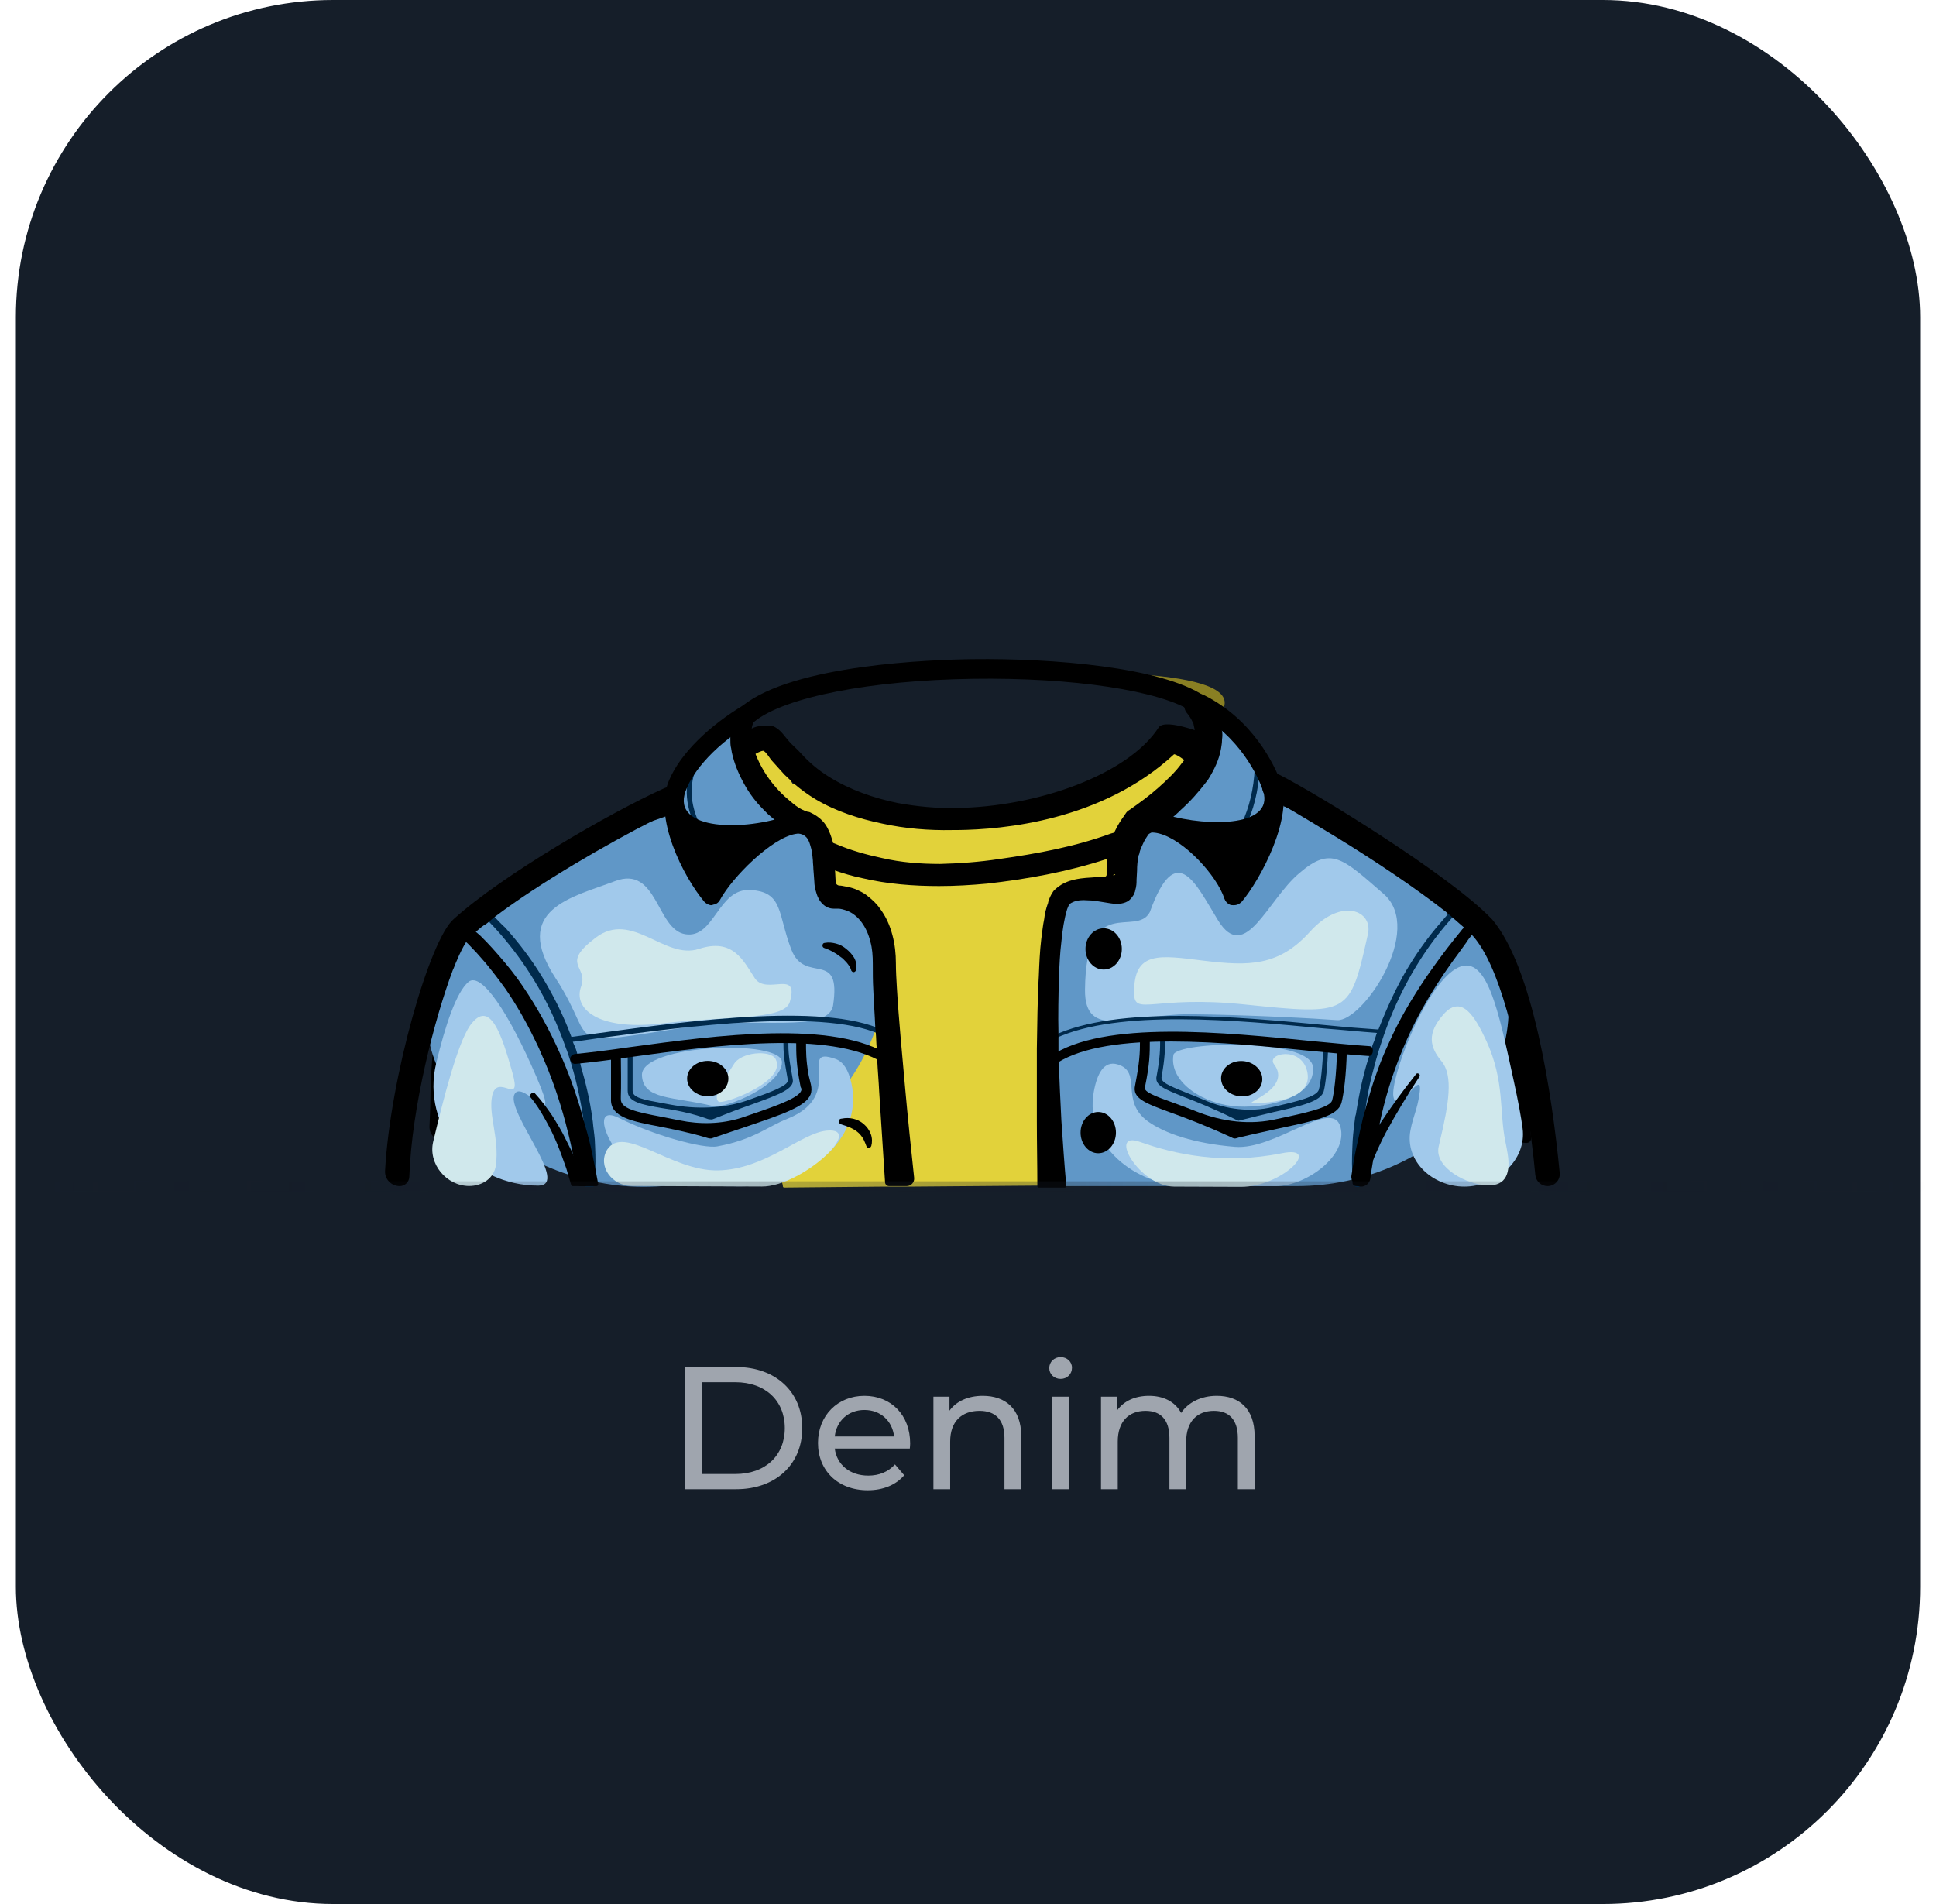 <svg width="122" height="120" viewBox="0 0 122 120" fill="none" xmlns="http://www.w3.org/2000/svg">
<rect x="1" width="120" height="120" rx="20" fill="#151E29"/>
<path d="M51.685 55.123C36.741 44.813 74.102 70.587 72.288 63.213C71.873 61.524 75.606 46.45 76.761 45.15C81.807 39.474 38.939 44.572 56.086 42.533C65.079 41.463 76.723 42.567 76.14 46.124C75.242 51.603 71.807 57.051 58.404 57.082C55.574 57.09 53.38 56.292 51.685 55.123Z" fill="#897F23"/>
<path d="M47.199 45.568C47.013 45.568 46.827 45.475 46.703 45.351C46.487 45.072 46.518 44.701 46.796 44.484C50.016 41.884 58.713 41.575 61.313 41.544C66.328 41.482 73.168 42.039 75.892 43.865C76.171 44.051 76.263 44.453 76.047 44.732C75.861 45.011 75.459 45.103 75.18 44.887C73.168 43.525 67.597 42.689 61.313 42.782C54.875 42.875 49.458 43.927 47.539 45.475C47.477 45.537 47.353 45.568 47.199 45.568Z" fill="black"/>
<path d="M92.422 60.888C91.958 62.373 90.318 64.107 88.461 65.933C87.903 66.49 87.315 67.047 86.727 67.605C86.603 67.697 86.51 67.821 86.387 67.914C86.139 68.131 85.922 68.347 85.706 68.595C85.365 68.904 85.056 69.245 84.746 69.555C84.375 69.957 84.003 70.328 83.694 70.7C82.112 72.525 79.729 74.59 77.315 74.616L67.227 74.724H66.051H65.401L57.632 74.786H57.105H55.774L49.398 74.847C49.364 74.847 49.336 74.786 49.336 74.786C49.336 74.661 49.287 74.538 49.232 74.426C48.812 73.567 47.445 72.577 45.591 71.505C45.343 71.381 45.127 71.226 44.879 71.102C44.229 70.762 43.548 70.39 42.836 70.019C42.527 69.864 42.186 69.678 41.846 69.524C41.319 69.245 40.793 68.997 40.236 68.719C40.181 68.692 40.127 68.664 40.075 68.64C39.958 68.584 39.839 68.529 39.721 68.478C39.628 68.438 39.538 68.392 39.448 68.347C39.341 68.295 39.239 68.236 39.153 68.193C39.109 68.163 39.065 68.141 39.021 68.122C38.925 68.082 38.823 68.042 38.731 67.993C38.602 67.927 38.467 67.883 38.337 67.82C37.858 67.588 37.382 67.34 36.924 67.11C36.842 67.068 36.756 67.033 36.676 66.986C36.597 66.938 36.511 66.903 36.429 66.862C36.307 66.801 36.185 66.74 36.064 66.679C36.019 66.656 35.975 66.628 35.927 66.612C35.887 66.598 35.853 66.572 35.816 66.552C35.614 66.443 35.389 66.356 35.191 66.243C34.664 65.964 34.138 65.686 33.643 65.407C31.972 64.478 30.61 63.612 29.836 62.838C29.248 62.25 29 61.693 29.186 61.228C29.372 60.764 29.557 60.269 29.774 59.804C29.898 59.495 30.053 59.216 30.207 58.938C30.3 58.752 30.424 58.566 30.517 58.381C30.645 58.125 30.802 57.882 30.971 57.651C30.975 57.647 30.978 57.642 30.981 57.638C31.105 57.483 31.198 57.328 31.322 57.173C31.569 56.864 31.879 56.554 32.157 56.307C33.395 55.192 34.912 54.419 36.429 53.707C36.645 53.614 36.862 53.49 37.079 53.397C37.172 53.366 37.234 53.304 37.327 53.273C38.874 52.531 40.391 51.757 41.907 50.921C42.031 50.859 42.186 50.766 42.31 50.704C42.527 50.581 42.743 50.457 42.96 50.333C42.987 50.319 43.021 50.299 43.056 50.278C43.135 50.231 43.218 50.188 43.3 50.147C43.393 50.085 43.517 50.023 43.61 49.961C43.796 49.869 43.981 49.745 44.167 49.621C44.538 49.404 44.941 49.157 45.219 48.847C45.56 48.445 45.777 47.919 46.117 47.516C46.201 47.405 46.309 47.293 46.42 47.205C46.445 47.185 46.467 47.165 46.493 47.147C46.551 47.106 46.614 47.066 46.673 47.027C46.692 47.014 46.712 47.002 46.736 46.99C46.953 46.897 47.169 46.866 47.386 46.897C47.758 46.928 48.098 47.052 48.408 47.269C48.934 47.64 49.305 48.228 49.615 48.785C49.703 48.961 49.791 49.11 49.879 49.283C49.889 49.302 49.902 49.318 49.913 49.336C49.916 49.342 49.919 49.347 49.922 49.353C49.94 49.388 49.977 49.404 50.017 49.404C50.822 49.311 51.565 49.931 52.277 50.364C53.948 51.385 55.96 51.478 57.91 51.571C60.479 51.664 63.079 51.757 65.586 51.107C68.589 50.302 71.189 48.507 73.882 46.928C74.037 46.835 74.191 46.742 74.377 46.742C74.626 46.742 74.85 46.915 75.027 47.128C75.07 47.179 75.104 47.237 75.151 47.284C75.198 47.331 75.233 47.388 75.272 47.441C75.429 47.657 75.567 47.873 75.728 48.089C75.735 48.099 75.737 48.103 75.741 48.114C75.746 48.133 75.776 48.145 75.787 48.16C75.965 48.431 76.114 48.702 76.234 49.002C76.295 49.185 76.357 49.369 76.388 49.553C76.389 49.557 76.389 49.559 76.389 49.563C76.394 49.627 76.492 49.664 76.547 49.631C76.829 49.459 77.154 49.346 77.503 49.373C78.029 49.404 78.525 49.683 78.958 50.023C79.026 50.069 79.095 50.115 79.163 50.173C79.214 50.215 79.267 50.255 79.314 50.302C79.361 50.349 79.414 50.389 79.467 50.429C79.545 50.488 79.632 50.534 79.701 50.581C80.072 50.859 80.475 51.107 80.877 51.354C81.837 51.911 82.827 52.376 83.879 52.716C84.003 52.747 84.127 52.809 84.282 52.84C84.87 53.026 85.489 53.181 86.077 53.428C86.572 53.614 87.068 53.892 87.47 54.202C87.532 54.264 87.594 54.295 87.656 54.357C88.058 54.728 88.368 55.192 88.77 55.564C89.265 55.997 89.823 56.307 90.349 56.709C90.72 56.988 91.03 57.297 91.308 57.638C91.339 57.669 91.339 57.669 91.37 57.7L91.556 57.916C91.742 58.164 91.927 58.443 92.113 58.721C92.237 58.907 92.33 59.062 92.422 59.247C92.454 59.309 92.484 59.371 92.515 59.464C92.608 59.835 92.608 60.331 92.422 60.888Z" fill="#E2D23A"/>
<path d="M93.413 59.032C93.321 58.846 93.228 58.66 93.135 58.505C93.011 58.289 92.856 58.072 92.701 57.855C92.485 57.546 92.268 57.267 91.99 56.989C88.832 53.367 83.075 51.077 80.816 49.9C80.723 49.839 80.63 49.807 80.537 49.746C80.444 49.684 80.382 49.653 80.32 49.622C80.166 49.529 79.918 49.374 79.67 49.219C79.578 49.157 79.485 49.096 79.361 49.034C79.326 49.016 79.29 48.998 79.255 48.981C79.202 48.954 79.152 48.92 79.103 48.887C79.067 48.863 79.032 48.837 78.995 48.814C78.299 48.387 77.558 47.878 77.287 47.486C77.237 47.41 77.186 47.335 77.119 47.259C77.088 47.224 77.062 47.182 77.032 47.147C76.986 47.092 76.925 47.053 76.882 46.997C76.735 46.81 76.55 46.626 76.389 46.465C76.296 46.372 73.449 45.196 73.016 45.846C71.097 48.817 65.37 50.86 60.263 50.922C59.025 50.953 57.787 50.829 56.58 50.612C55.063 50.303 53.546 49.777 52.215 48.941C51.565 48.538 50.977 48.043 50.451 47.455C50.234 47.208 49.956 46.991 49.739 46.743C49.46 46.434 49.244 46.062 48.872 45.846C48.855 45.837 48.834 45.825 48.813 45.813C48.714 45.759 48.598 45.736 48.485 45.731C48.309 45.722 48.132 45.735 47.956 45.75C47.757 45.766 47.557 45.822 47.387 45.907C47.17 46.031 46.953 46.124 46.737 46.248C46.582 46.341 46.458 46.403 46.303 46.496C46.21 46.557 46.117 46.619 46.025 46.681C45.591 46.991 45.189 47.362 44.879 47.858C44.786 48.043 44.663 48.26 44.508 48.384C44.353 48.508 44.136 48.6 43.951 48.693C43.911 48.713 43.885 48.733 43.855 48.752C43.817 48.776 43.775 48.784 43.741 48.812C43.717 48.832 43.689 48.855 43.662 48.87C43.552 48.93 43.442 49.01 43.332 49.065C43.146 49.157 42.96 49.281 42.806 49.374C42.682 49.436 42.589 49.498 42.465 49.56C42.403 49.591 42.341 49.622 42.248 49.684C42.056 49.812 41.837 49.893 41.635 50.005C41.545 50.055 41.451 50.105 41.351 50.148C40.732 50.489 40.113 50.798 39.494 51.108C36.584 52.593 33.644 54.079 31.353 56.493C30.889 56.989 30.455 57.515 30.084 58.072C29.96 58.227 29.867 58.412 29.744 58.567C29.589 58.815 29.434 59.093 29.279 59.372C29.062 59.774 28.908 60.177 28.722 60.579C28.629 60.765 28.567 60.95 28.474 61.167C28.351 61.508 28.227 61.879 28.134 62.251C27.298 64.696 27.143 67.048 27.113 69.772C27.095 70.183 27.077 70.594 27.065 71.005C27.05 71.503 27.455 71.908 27.954 71.908C28.448 71.908 28.85 71.51 28.86 71.016C28.904 68.844 29.018 66.692 29.372 64.541C29.465 63.953 29.589 63.396 29.744 62.839C29.929 62.096 30.208 61.384 30.517 60.703C30.641 60.393 30.796 60.084 30.951 59.805C31.136 59.496 31.322 59.186 31.508 58.908C31.601 58.784 31.694 58.66 31.786 58.536C32.794 57.193 34.738 57.037 35.92 58.228C36.892 59.207 37.647 60.303 38.379 61.786C38.72 62.467 39.029 63.179 39.215 63.922C39.308 64.263 39.401 64.603 39.494 64.944C39.525 65.036 39.556 65.16 39.587 65.253C39.612 65.356 39.474 65.4 39.427 65.305C39.418 65.288 39.409 65.27 39.401 65.253C39.339 65.16 39.277 65.067 39.215 64.974C39.122 64.851 39.06 64.696 38.967 64.572C38.627 64.046 38.286 63.489 37.853 62.993C37.667 62.777 37.451 62.591 37.234 62.405C37.115 62.316 37.024 62.255 36.907 62.167C36.898 62.161 36.89 62.156 36.88 62.151C36.716 62.07 36.579 62.295 36.684 62.445C36.785 62.59 36.87 62.726 36.925 62.808C37.389 63.52 37.853 64.263 38.194 65.067C38.217 65.115 38.241 65.181 38.265 65.237C38.278 65.268 38.288 65.302 38.303 65.333C38.317 65.36 38.324 65.391 38.336 65.42C38.446 65.67 38.531 65.897 38.616 66.148C38.623 66.17 38.629 66.205 38.642 66.224C38.655 66.244 38.664 66.254 38.672 66.276C38.681 66.302 38.687 66.329 38.694 66.355C38.707 66.406 38.725 66.455 38.743 66.505C38.776 66.594 38.819 66.672 38.844 66.77C38.937 67.048 38.967 67.296 38.937 67.574C38.906 67.698 38.844 67.853 38.72 68.07C38.627 68.225 38.503 68.41 38.379 68.627C38.039 69.184 37.605 69.834 37.203 70.515C37.079 70.763 36.925 71.041 36.832 71.289C36.803 71.346 36.774 71.404 36.745 71.486C36.741 71.499 36.735 71.513 36.729 71.525C36.648 71.696 36.798 71.877 36.987 71.877H37.83C38.218 71.877 38.565 71.64 38.734 71.291C38.865 71.018 39.009 70.741 39.153 70.453C39.246 70.267 39.339 70.082 39.463 69.896C39.556 69.71 39.679 69.525 39.772 69.339C39.834 69.246 39.865 69.153 39.927 69.06C39.989 68.967 40.051 68.844 40.113 68.751C40.608 67.915 40.979 67.327 40.979 67.234C40.948 66.986 40.948 66.739 40.917 66.491C40.886 66.274 40.855 66.089 40.825 65.872C40.763 65.594 40.732 65.315 40.639 65.067C40.608 64.974 40.577 64.851 40.546 64.758C40.298 63.798 39.958 62.839 39.556 61.941C38.967 60.548 38.224 59.217 37.234 58.041C36.383 57.014 35.255 56.182 34.691 55.756C34.65 55.725 34.657 55.662 34.703 55.639C34.724 55.628 34.745 55.618 34.766 55.607C34.777 55.602 34.78 55.587 34.771 55.578C34.764 55.571 34.763 55.56 34.77 55.553C35.599 54.711 39.378 52.837 41.072 51.943C41.32 51.819 41.568 51.696 41.815 51.541C42.185 51.342 42.529 51.168 42.895 50.973C42.959 50.939 43.028 50.911 43.09 50.875C43.187 50.818 43.286 50.767 43.386 50.717C43.43 50.695 43.474 50.672 43.517 50.643C44.106 50.334 44.725 50.024 45.344 49.715C45.442 49.666 45.548 49.686 45.623 49.766C45.805 49.961 45.992 50.27 46.117 50.396C46.644 51.046 47.263 51.696 47.913 52.253C48.212 52.522 48.541 52.763 48.842 53.003C48.862 53.018 48.887 53.026 48.905 53.044C48.92 53.059 48.944 53.064 48.962 53.076C49.233 53.255 49.532 53.435 49.801 53.615C50.203 53.862 50.637 54.079 51.07 54.265C51.225 54.327 51.41 54.419 51.565 54.481C51.875 54.605 52.184 54.729 52.494 54.822C53.113 55.038 53.732 55.224 54.351 55.348C55.93 55.719 57.57 55.843 59.18 55.843C60.201 55.843 61.222 55.781 62.213 55.689C64.689 55.41 67.289 54.946 69.734 54.141C70.168 53.986 70.632 53.831 71.066 53.677C71.313 53.584 71.561 53.491 71.808 53.367C72.118 53.243 72.397 53.12 72.675 52.965C72.892 52.872 73.108 52.748 73.325 52.624C73.697 52.438 74.037 52.253 74.377 52.036C74.47 51.974 74.532 51.943 74.625 51.881C75.058 51.634 75.461 51.355 75.863 51.046C75.959 50.968 76.056 50.889 76.153 50.809C76.859 50.224 77.871 50.026 78.68 50.458C78.773 50.519 78.866 50.55 78.959 50.612C79.144 50.705 79.33 50.798 79.516 50.891C79.918 51.077 80.289 51.293 80.692 51.479C81.93 52.098 83.199 52.655 84.406 53.274C87.15 54.646 86.942 57.92 85.181 60.432C84.957 60.751 84.74 61.078 84.53 61.415C84.097 62.096 83.447 63.365 82.92 64.541C82.889 64.634 82.859 64.696 82.828 64.758C82.704 65.036 82.611 65.315 82.518 65.594C82.459 65.77 82.4 65.947 82.368 66.124C82.365 66.142 82.363 66.161 82.363 66.179C82.363 66.202 82.361 66.224 82.356 66.246C82.234 66.84 82.088 67.863 82.27 68.41C82.332 68.627 82.425 68.813 82.549 69.029C82.611 69.122 82.642 69.215 82.704 69.308C82.828 69.493 82.951 69.679 83.075 69.865C83.121 69.958 83.201 70.029 83.255 70.118C83.307 70.201 83.355 70.29 83.416 70.391C83.478 70.484 83.54 70.577 83.601 70.701C83.735 70.918 83.859 71.134 83.97 71.346C84.134 71.662 84.452 71.877 84.807 71.877H85.391C85.723 71.877 85.932 71.549 85.781 71.253C85.771 71.233 85.765 71.216 85.756 71.195C85.723 71.119 85.672 71.065 85.644 71.01C85.52 70.794 85.397 70.608 85.304 70.453C85.087 70.144 84.901 69.896 84.747 69.71C84.716 69.679 84.685 69.648 84.654 69.586C84.592 69.493 84.53 69.432 84.468 69.339C84.285 69.064 84.072 68.789 83.977 68.485C83.974 68.476 83.973 68.478 83.973 68.47C83.973 68.458 83.971 68.436 83.967 68.425C83.915 68.275 83.975 68.126 84.035 67.977C84.218 67.52 84.49 67.033 84.735 66.605C84.743 66.591 84.745 66.587 84.755 66.575C84.774 66.551 84.786 66.508 84.801 66.481C84.913 66.282 85.002 66.108 85.118 65.934C85.304 65.655 85.459 65.377 85.675 65.098C85.737 65.036 85.768 64.944 85.83 64.882C85.883 64.829 85.913 64.758 85.958 64.699C86.232 64.338 87.174 63.184 87.842 62.405C88.027 62.186 88.194 61.995 88.313 61.866C88.375 61.798 88.35 61.632 88.258 61.632C88.249 61.632 88.24 61.633 88.232 61.635C88.112 61.667 87.994 61.727 87.904 61.817C86.889 62.629 85.955 63.578 85.154 64.636C85.046 64.778 84.919 64.908 84.84 65.067C84.654 65.346 84.437 65.624 84.282 65.903C84.159 66.089 84.035 66.305 83.911 66.491C83.903 66.508 83.894 66.525 83.885 66.542C83.818 66.676 83.663 66.641 83.663 66.491C83.663 66.274 83.694 66.089 83.756 65.872C83.818 65.594 83.942 65.315 84.066 65.036C84.079 65.011 84.091 64.98 84.104 64.948C84.139 64.862 84.179 64.778 84.221 64.696C85.52 61.91 87.006 59.248 89.544 57.608C89.637 57.546 89.761 57.484 89.885 57.484C90.009 57.484 90.163 57.546 90.256 57.608C90.342 57.679 90.422 57.751 90.498 57.829C90.682 58.018 90.841 58.232 90.999 58.443C91.185 58.722 91.371 59.001 91.556 59.31C91.711 59.558 91.835 59.836 91.959 60.084C92.082 60.331 92.175 60.548 92.268 60.765C92.299 60.858 92.361 60.951 92.392 61.043C93.711 64.232 94.225 67.372 94.714 70.745C94.821 71.483 95.453 72.032 96.199 72.032C96.367 72.032 96.499 71.89 96.487 71.723C96.16 67.214 95.29 62.723 93.413 59.032ZM70.013 52.531C67.723 53.367 65.37 53.8 62.956 54.141C61.718 54.327 60.48 54.419 59.242 54.45C58.003 54.45 56.796 54.358 55.589 54.079C54.568 53.862 53.577 53.584 52.649 53.181C52.556 53.15 52.494 53.12 52.432 53.089C52.153 52.965 51.906 52.841 51.658 52.717C51.565 52.655 51.441 52.624 51.349 52.562C50.76 52.222 50.172 51.881 49.646 51.448C49.522 51.355 49.429 51.293 49.337 51.2C48.841 50.798 48.377 50.334 47.944 49.839C47.541 49.405 47.077 49.034 46.891 48.446C46.829 48.26 46.891 48.074 47.046 47.919C47.201 47.765 47.387 47.641 47.603 47.517C47.751 47.428 47.898 47.368 47.992 47.336C48.001 47.333 48.011 47.332 48.021 47.331C48.056 47.329 48.089 47.309 48.12 47.327C48.305 47.434 48.423 47.661 48.594 47.889C48.872 48.198 49.151 48.508 49.429 48.817C49.584 48.972 49.77 49.127 49.925 49.281C49.956 49.312 49.987 49.343 50.018 49.374C50.451 49.746 50.915 50.086 51.38 50.365C52.679 51.139 54.134 51.603 55.62 51.912C57.044 52.222 58.53 52.346 60.015 52.315C60.046 52.315 60.077 52.315 60.108 52.315C60.17 52.315 60.263 52.315 60.325 52.315C63.234 52.284 69.456 51.727 73.975 47.548C74.099 47.424 76.142 48.91 75.801 49.25C75.554 49.498 75.306 49.777 75.028 49.993C74.996 50.024 74.966 50.055 74.935 50.086C74.408 50.55 73.789 50.922 73.139 51.262C72.706 51.479 72.273 51.696 71.839 51.881C71.561 52.005 71.251 52.129 70.973 52.222C70.855 52.272 70.737 52.314 70.619 52.356C70.422 52.426 70.212 52.465 70.013 52.531Z" fill="black"/>
<path d="M55.77 58.623C57.094 67.365 49.373 74.81 40.532 74.802C31.978 74.793 23.365 66.887 28.436 59.997C28.651 59.704 28.881 59.413 29.125 59.124C29.31 58.908 29.527 58.691 29.713 58.474C29.868 58.32 29.991 58.196 30.146 58.041C30.765 57.453 31.415 56.865 32.189 56.277C33.396 55.348 34.82 54.482 36.461 53.677C36.677 53.584 36.894 53.46 37.111 53.367C38.349 52.779 39.742 52.222 41.258 51.696C41.506 51.603 41.722 51.541 41.97 51.448C41.98 51.443 41.99 51.439 42 51.435C42.081 51.405 42.142 51.343 42.154 51.257C42.156 51.242 42.157 51.224 42.159 51.209C42.191 51.002 42.251 50.822 42.311 50.643C42.404 50.334 42.527 50.024 42.651 49.746C42.713 49.591 42.775 49.467 42.837 49.312C43.765 47.424 45.251 46.186 46.211 45.536C46.396 45.412 46.551 45.319 46.675 45.227C46.818 45.135 46.94 45.066 47.032 45.017C47.099 44.98 47.142 45.035 47.108 45.103C47.095 45.13 47.081 45.158 47.067 45.185C46.978 45.361 46.882 45.526 46.822 45.714C46.778 45.856 46.739 46.01 46.737 46.159C46.737 46.178 46.737 46.198 46.737 46.217C46.706 46.465 46.706 46.712 46.768 46.929C46.83 47.239 46.923 47.548 47.046 47.858C47.635 49.312 48.996 50.612 49.863 51.324C50.234 51.634 50.513 51.82 50.606 51.851C50.946 51.974 51.194 52.191 51.349 52.47C51.411 52.562 51.442 52.655 51.473 52.748C51.658 53.243 51.689 53.862 51.689 54.42C51.689 54.636 51.689 54.853 51.658 55.039C51.627 55.565 51.596 55.967 51.72 56.06C52.092 56.308 54.846 56.493 55.528 57.577C55.608 57.718 55.689 58.086 55.77 58.623Z" fill="#6097C7"/>
<path d="M94.058 59.347C97.83 67.222 90.454 74.755 81.722 74.755H66.144C66.093 74.755 66.051 74.713 66.051 74.662C65.99 73.145 65.525 61.322 65.866 57.855C65.893 57.441 65.945 57.151 66.022 57.004C66.039 56.971 66.06 56.95 66.085 56.922C66.129 56.873 66.165 56.807 66.213 56.762C67.152 55.883 70.394 56.053 70.725 55.812C70.911 55.688 70.973 55.069 71.097 54.264C71.128 54.078 71.159 53.862 71.19 53.645C71.251 53.398 71.313 53.119 71.375 52.871C71.463 52.548 71.579 52.226 71.749 51.929C71.768 51.897 71.792 51.868 71.809 51.834C71.825 51.801 71.849 51.772 71.869 51.74C71.958 51.596 72.072 51.432 72.211 51.293C73.109 50.271 74.749 49.25 75.709 48.136L75.74 48.105C75.773 48.071 75.787 48.023 75.816 47.986C76.192 47.51 76.422 47.031 76.452 46.495C76.452 46.186 76.359 45.876 76.204 45.566C76.174 45.508 76.145 45.449 76.115 45.39C76.113 45.384 76.109 45.378 76.105 45.373C76.047 45.295 75.989 45.218 75.923 45.133C75.895 45.096 75.942 45.029 75.987 45.04C76.204 45.102 76.544 45.257 76.947 45.505C77.937 46.062 79.33 47.083 80.228 48.879C80.352 49.157 80.506 49.467 80.599 49.776C80.723 50.085 80.816 50.425 80.877 50.795C80.878 50.797 80.878 50.796 80.878 50.797C80.878 50.813 80.891 50.828 80.906 50.828H80.909C80.974 50.828 81.032 50.873 81.091 50.9C82.705 51.634 84.405 52.485 86.016 53.367C86.48 53.614 86.945 53.893 87.409 54.14C89.204 55.162 90.814 56.183 92.021 56.988C92.269 57.143 92.485 57.298 92.702 57.452C92.795 57.514 92.857 57.576 92.95 57.638C93.104 57.762 93.259 57.948 93.383 58.164C93.613 58.489 93.838 58.889 94.058 59.347Z" fill="#6097C7"/>
<path d="M68.373 62.374C68.342 65.593 71.251 63.922 74.935 63.922C78.618 63.952 83.076 64.2 84.252 64.293C85.861 64.417 89.792 58.598 87.192 56.338C84.592 54.078 83.88 53.305 81.868 55.038C79.856 56.74 78.463 60.764 76.761 58.01C75.368 55.75 74.13 52.84 72.459 57.483C71.592 59.124 68.435 56.214 68.373 62.374Z" fill="#A1C9EB"/>
<path d="M43.734 64.665C35.068 65.996 37.823 65.965 35.037 61.693C32.158 57.298 36.058 56.555 38.751 55.534C41.444 54.512 41.351 58.567 43.177 58.877C45.035 59.186 45.22 55.967 47.294 56.091C49.368 56.215 48.996 57.577 49.863 59.836C50.73 62.096 53.051 59.743 52.494 63.396C52.123 65.129 47.604 64.077 43.734 64.665Z" fill="#A1C9EB"/>
<path d="M39.06 70.483C36.527 69.17 39.276 74.718 42.129 74.738C43.597 74.748 45.147 74.76 46.62 74.769C50.509 74.794 54.505 72.02 53.644 68.227C53.47 67.46 53.152 66.916 52.648 66.738C50.172 65.871 53.391 68.997 49.615 70.514C48.407 70.978 47.541 71.814 45.219 72.247C44.322 72.433 41.072 71.504 39.06 70.483Z" fill="#A1C9EB"/>
<path d="M68.926 68.814C68.321 72.161 71.519 74.756 74.92 74.756C77.076 74.756 78.918 74.756 80.401 74.756C82.296 74.756 84.976 72.835 84.467 71.01C83.941 69.184 80.382 72.496 77.812 72.279C75.243 72.063 73.417 71.444 72.334 70.67C70.539 69.37 72.024 67.544 70.415 67.079C69.575 66.838 69.137 67.644 68.926 68.814Z" fill="#A1C9EB"/>
<path d="M27.491 66.991C26.516 71.053 29.745 74.725 33.922 74.725C35.934 74.725 31.942 70.144 32.406 68.999C32.87 67.854 35.501 71.816 33.799 67.854C32.065 63.83 30.332 61.23 29.527 61.88C28.748 62.537 28.051 64.658 27.491 66.991Z" fill="#A1C9EB"/>
<path d="M88.882 71.24C88.515 73.19 90.289 74.787 92.274 74.787C94.31 74.787 96.215 73.126 95.948 71.107C95.855 70.398 95.686 69.47 95.394 68.132C94.434 63.736 93.691 59.867 91.71 61.075C89.729 62.282 87.594 68.008 87.81 69.122C88.058 70.484 89.729 67.079 89.451 68.936C89.311 69.952 89.052 70.333 88.882 71.24Z" fill="#A1C9EB"/>
<path d="M40.453 67.76C40.515 69.338 42.404 69.091 44.942 69.71C45.684 69.895 49.244 68.441 49.275 66.955C49.306 65.469 40.392 65.81 40.453 67.76Z" fill="#A1C9EB"/>
<path d="M82.734 67.233C82.549 65.407 74.099 65.624 73.944 66.49C73.665 68.224 75.894 69.647 78.061 69.74C80.072 69.833 82.92 69.09 82.734 67.233Z" fill="#A1C9EB"/>
<path d="M71.468 62.591C71.437 59.898 73.077 60.207 75.863 60.548C78.68 60.888 80.568 60.919 82.549 58.722C84.53 56.524 86.542 57.391 86.201 58.876C85.056 63.984 85.056 63.984 78.401 63.303C72.706 62.715 71.468 64.076 71.468 62.591Z" fill="#D0E8EC"/>
<path d="M41.66 64.509C45.746 64.013 49.429 64.323 49.77 63.147C50.389 61.042 48.315 62.744 47.572 61.661C46.86 60.578 46.21 59.092 44.044 59.804C41.877 60.516 39.834 57.359 37.543 59.092C35.253 60.825 37.11 60.856 36.615 62.187C36.12 63.549 37.636 64.973 41.66 64.509Z" fill="#D0E8EC"/>
<path d="M38.256 72.464C37.638 73.51 38.577 74.739 39.792 74.747C42.319 74.764 45.478 74.769 48.006 74.783C50.509 74.797 54.584 71.022 52.092 71.257C50.483 71.411 48.223 73.702 45.252 73.764C42.28 73.826 39.309 70.823 38.256 72.464Z" fill="#D0E8EC"/>
<path d="M71.839 71.969C69.766 71.222 71.787 74.774 73.99 74.787C75.534 74.796 76.962 74.801 78.207 74.802C80.822 74.802 83.348 72.164 80.784 72.681C77.1 73.424 74.005 72.743 71.839 71.969Z" fill="#D0E8EC"/>
<path d="M27.298 71.955C26.968 73.341 28.126 74.739 29.551 74.749C30.392 74.755 31.146 74.256 31.252 73.421C31.469 71.707 30.765 70.275 31.013 69.061C31.353 67.544 32.932 69.865 32.282 67.575C31.632 65.284 30.889 62.87 29.62 64.634C28.811 65.816 27.919 69.344 27.298 71.955Z" fill="#D0E8EC"/>
<path d="M90.656 72.284C90.387 73.582 92.423 74.676 93.748 74.711C94.936 74.743 95.191 73.891 95.007 72.716C94.974 72.504 94.928 72.259 94.868 71.969C94.466 70.049 94.837 68.161 93.661 65.592C92.98 64.138 92.144 62.652 90.999 63.89C89.885 65.128 90.101 65.995 90.844 66.892C91.587 67.79 91.308 69.554 90.72 71.999C90.697 72.094 90.676 72.189 90.656 72.284Z" fill="#D0E8EC"/>
<path d="M45.282 69.43C45.529 69.647 49.646 68.161 48.872 66.737C48.532 66.149 46.675 66.304 46.241 67.078C45.777 67.821 44.848 69.09 45.282 69.43Z" fill="#D0E8EC"/>
<path d="M78.927 69.523C80.815 69.523 82.765 69.028 82.363 67.481C81.96 65.902 79.763 66.397 80.289 67.078C81.434 68.595 78.37 69.523 78.927 69.523Z" fill="#D0E8EC"/>
<path d="M76.45 54.45C76.388 54.45 76.357 54.419 76.326 54.388C76.212 54.273 76.427 54.128 76.558 54.032C78.14 52.866 79.081 50.564 79.081 47.919C79.081 47.826 79.143 47.764 79.236 47.764C79.329 47.764 79.391 47.826 79.391 47.919C79.391 50.735 78.331 53.218 76.571 54.38C76.533 54.406 76.496 54.45 76.45 54.45Z" fill="#002A4C"/>
<path d="M45.808 54.667C45.777 54.667 45.746 54.667 45.715 54.636C45.684 54.605 42.372 51.695 43.517 48.538C43.567 48.39 43.866 48.491 43.796 48.631C42.743 51.602 45.901 54.357 45.931 54.388C45.948 54.405 45.96 54.423 45.968 54.443C46.01 54.541 45.915 54.667 45.808 54.667Z" fill="#002A4C"/>
<path d="M91.8 57.495C91.785 57.53 91.758 57.56 91.731 57.587C91.661 57.658 91.593 57.729 91.542 57.8C91.531 57.815 91.501 57.827 91.496 57.845C91.492 57.857 91.489 57.861 91.481 57.87C91.36 58.02 91.211 58.17 91.091 58.32C89.265 60.486 87.903 63.055 87.037 65.748C86.789 66.46 86.603 67.203 86.417 67.915C86.263 68.565 86.139 69.215 86.046 69.896C86.015 70.051 85.984 70.206 85.984 70.391C85.953 70.67 85.922 70.948 85.891 71.227C85.86 71.444 85.86 71.66 85.829 71.877C85.798 72.248 85.798 72.62 85.798 72.991C85.798 73.502 85.819 73.991 85.862 74.494C85.876 74.667 85.74 74.817 85.566 74.817H85.553C85.398 74.817 85.241 74.694 85.241 74.539C85.21 74.291 85.21 74.075 85.21 73.827C85.179 73.177 85.21 72.527 85.241 71.877C85.272 71.382 85.334 70.917 85.396 70.422C85.396 70.356 85.433 70.294 85.443 70.229C85.531 69.678 85.62 69.151 85.737 68.596C85.891 67.915 86.046 67.265 86.263 66.615C86.325 66.429 86.386 66.213 86.448 66.027C86.479 65.872 86.541 65.748 86.603 65.594C86.665 65.439 86.696 65.284 86.758 65.129C86.789 65.067 86.82 64.975 86.851 64.913C87.191 64.046 87.563 63.179 87.965 62.374C88.089 62.127 88.244 61.848 88.368 61.601C89.079 60.332 89.915 59.124 90.875 58.041C90.995 57.891 91.115 57.769 91.236 57.621C91.242 57.612 91.24 57.608 91.251 57.608C91.26 57.608 91.281 57.604 91.287 57.598C91.377 57.508 91.466 57.419 91.556 57.329C91.618 57.267 91.741 57.267 91.803 57.329C91.829 57.354 91.833 57.421 91.8 57.495Z" fill="#002A4C"/>
<path d="M66.391 65.501C66.313 65.501 66.261 65.389 66.308 65.326C66.321 65.309 66.338 65.295 66.36 65.284C70.384 63.365 77.936 64.077 83.477 64.603C84.715 64.727 85.86 64.82 86.82 64.882C86.848 64.882 86.876 64.894 86.896 64.914C86.941 64.961 86.922 65.053 86.869 65.091C86.823 65.124 86.76 65.096 86.704 65.093C85.762 65.029 84.648 64.91 83.446 64.82C77.966 64.296 70.497 63.589 66.518 65.439C66.474 65.459 66.439 65.501 66.391 65.501Z" fill="#002A4C"/>
<path d="M78.006 70.617C77.985 70.6 77.94 70.614 77.917 70.6C77.901 70.591 77.895 70.571 77.878 70.563C76.529 69.89 75.454 69.46 74.655 69.153C73.355 68.627 72.736 68.41 72.891 67.791C73.108 66.615 73.108 66.15 73.108 65.438V65.284C73.108 65.191 73.169 65.129 73.262 65.129C73.355 65.129 73.417 65.191 73.417 65.284V65.438C73.417 66.15 73.417 66.646 73.2 67.853C73.138 68.193 73.541 68.379 74.779 68.874C75.112 69.007 75.501 69.163 75.946 69.352C77.286 69.92 78.779 70.109 80.196 69.772C81.805 69.4 82.951 69.122 83.105 68.689C83.229 68.255 83.353 67.141 83.384 65.965C83.384 65.872 83.446 65.81 83.539 65.81C83.631 65.81 83.693 65.872 83.693 65.965C83.662 67.172 83.539 68.317 83.415 68.781C83.229 69.4 82.115 69.679 80.288 70.081C79.646 70.234 78.882 70.418 78.057 70.631C78.04 70.636 78.021 70.63 78.008 70.619C78.007 70.618 78.007 70.618 78.006 70.617Z" fill="#002A4C"/>
<path d="M37.512 73.703C37.512 74.044 37.481 74.353 37.45 74.694C37.45 74.745 37.409 74.786 37.358 74.786H36.924C36.873 74.786 36.831 74.745 36.831 74.694C36.831 74.632 36.862 74.539 36.862 74.477C36.955 73.61 36.955 72.743 36.893 71.846C36.893 71.722 36.893 71.598 36.862 71.475C36.84 71.318 36.834 71.146 36.821 70.981C36.81 70.856 36.77 70.734 36.77 70.608C36.584 69.246 36.274 67.884 35.841 66.553C35.779 66.398 35.748 66.243 35.686 66.12C35.16 64.603 34.479 63.117 33.643 61.755C33.024 60.734 32.312 59.774 31.538 58.877C31.291 58.598 31.043 58.319 30.796 58.072C30.765 58.041 30.734 58.01 30.703 57.979C30.61 57.886 30.61 57.762 30.703 57.669C30.76 57.612 30.845 57.581 30.931 57.602C30.944 57.605 30.959 57.606 30.971 57.614C30.998 57.632 31.025 57.652 31.049 57.675C31.089 57.715 31.119 57.745 31.167 57.793C31.384 58.01 31.6 58.258 31.848 58.474C32.684 59.403 33.458 60.424 34.108 61.477C34.85 62.684 35.5 63.984 35.996 65.315C36.027 65.408 36.058 65.501 36.089 65.624C36.092 65.634 36.095 65.643 36.098 65.653C36.157 65.827 36.252 65.991 36.306 66.167C36.355 66.321 36.398 66.474 36.444 66.629C36.468 66.707 36.491 66.785 36.522 66.862C36.569 66.957 36.568 67.069 36.598 67.171C36.918 68.265 37.179 69.36 37.327 70.484C37.327 70.546 37.358 70.639 37.358 70.701C37.389 71.072 37.45 71.444 37.481 71.815C37.512 72.465 37.543 73.084 37.512 73.703Z" fill="#002A4C"/>
<path d="M44.724 70.546C44.683 70.546 44.643 70.538 44.604 70.524C43.541 70.136 42.512 69.955 41.691 69.834C40.453 69.617 39.555 69.462 39.555 68.75C39.555 68.657 39.555 68.626 39.555 68.596C39.555 68.534 39.555 68.41 39.555 66.305C39.555 66.212 39.617 66.15 39.71 66.15C39.803 66.15 39.865 66.212 39.865 66.305C39.865 68.441 39.865 68.534 39.865 68.626C39.865 68.657 39.865 68.657 39.865 68.75C39.865 69.184 40.546 69.307 41.753 69.524C41.904 69.552 42.063 69.581 42.227 69.612C43.858 69.919 45.571 69.884 47.139 69.338C48.624 68.812 49.708 68.41 49.646 68.069C49.398 66.676 49.367 66.429 49.367 65.562C49.367 65.469 49.429 65.407 49.522 65.407C49.615 65.407 49.677 65.469 49.677 65.562C49.677 66.398 49.708 66.645 49.955 68.007C50.079 68.626 49.151 68.967 47.262 69.648C46.574 69.887 45.799 70.184 44.909 70.54C44.851 70.563 44.787 70.546 44.724 70.546Z" fill="#002A4C"/>
<path d="M35.841 65.686C35.779 65.686 35.686 65.624 35.686 65.562C35.686 65.407 35.889 65.368 36.044 65.349C36.532 65.289 37.045 65.209 37.605 65.129C43.548 64.324 52.556 63.086 56.022 65.129C56.062 65.149 56.089 65.195 56.095 65.249C56.102 65.314 56.08 65.376 56.021 65.403C55.933 65.444 55.828 65.383 55.742 65.336C52.297 63.458 43.14 64.705 37.667 65.439C37.048 65.531 36.429 65.624 35.841 65.686C35.872 65.686 35.872 65.686 35.841 65.686Z" fill="#002A4C"/>
<path d="M57.607 74.232C57.637 74.511 57.418 74.755 57.137 74.755H56.025C55.899 74.755 55.793 74.663 55.775 74.538L55.404 68.812C55.373 68.131 55.311 67.481 55.28 66.8C55.249 66.552 55.249 66.336 55.249 66.088C55.218 65.748 55.218 65.407 55.187 65.067C55.187 64.943 55.156 64.85 55.156 64.726C55.125 63.953 55.063 63.179 55.032 62.374C55.001 61.848 55.001 61.291 55.001 60.733C55.001 60.238 54.97 59.774 54.846 59.34C54.63 58.443 54.103 57.669 53.361 57.391C53.175 57.329 52.989 57.267 52.803 57.267C52.742 57.267 52.711 57.267 52.68 57.267H52.618C52.587 57.267 52.556 57.267 52.525 57.267C52.378 57.267 52.231 57.229 52.1 57.163C52.093 57.16 52.085 57.156 52.078 57.152C51.924 57.07 51.795 56.941 51.691 56.802C51.654 56.752 51.622 56.7 51.596 56.648C51.472 56.431 51.441 56.245 51.38 56.059C51.349 55.905 51.318 55.75 51.318 55.595C51.287 55.286 51.287 55.038 51.256 54.76C51.256 54.574 51.225 54.419 51.225 54.233C51.194 53.893 51.163 53.583 51.07 53.305C51.031 53.168 50.992 53.056 50.945 52.961C50.893 52.855 50.817 52.764 50.726 52.69C50.634 52.615 50.519 52.575 50.405 52.542C50.356 52.528 50.307 52.514 50.265 52.5C49.925 52.407 49.646 52.252 49.399 52.097C49.213 51.974 49.027 51.85 48.842 51.695C48.687 51.571 48.563 51.447 48.408 51.324C48.315 51.231 48.222 51.138 48.13 51.045C47.634 50.55 47.232 50.024 46.892 49.405C46.551 48.786 46.272 48.136 46.118 47.424C46.087 47.3 46.087 47.176 46.056 47.083C46.025 46.928 46.025 46.774 46.025 46.619C46.025 46.557 46.025 46.495 46.025 46.433C46.025 46.185 46.056 45.969 46.118 45.721C46.149 45.628 46.18 45.566 46.211 45.474C46.303 45.195 46.458 44.947 46.613 44.731C46.675 44.638 46.737 44.576 46.799 44.514C47.015 44.297 47.356 44.297 47.572 44.514C47.658 44.6 47.703 44.724 47.718 44.845C47.733 44.981 47.699 45.118 47.634 45.226C47.573 45.349 47.505 45.474 47.452 45.602C47.425 45.667 47.402 45.737 47.387 45.814C47.327 46.114 47.325 46.414 47.381 46.742C47.385 46.763 47.387 46.784 47.387 46.806C47.387 46.825 47.388 46.845 47.392 46.865C47.424 47.044 47.484 47.248 47.572 47.424C47.727 47.826 47.913 48.228 48.161 48.631C48.501 49.188 48.934 49.714 49.43 50.178C49.677 50.395 49.925 50.612 50.172 50.797C50.409 50.975 50.674 51.096 50.886 51.16C50.905 51.166 50.926 51.169 50.946 51.169C51.013 51.169 51.071 51.212 51.132 51.241C51.471 51.401 51.8 51.659 51.999 51.943C52.203 52.234 52.324 52.553 52.415 52.847C52.426 52.884 52.435 52.922 52.451 52.957C52.463 52.981 52.466 53.009 52.471 53.035C52.587 53.609 52.587 54.152 52.618 54.636C52.618 54.667 52.618 54.698 52.618 54.728C52.618 54.945 52.649 55.193 52.649 55.379C52.649 55.471 52.68 55.533 52.68 55.626C52.68 55.627 52.68 55.628 52.68 55.629C52.681 55.732 52.794 55.812 52.896 55.812C53.022 55.812 53.146 55.848 53.27 55.868C53.485 55.903 53.695 55.957 53.887 56.029C54.165 56.152 54.444 56.276 54.661 56.462C54.939 56.678 55.218 56.926 55.434 57.236C55.837 57.762 56.084 58.35 56.239 58.938C56.394 59.526 56.456 60.114 56.456 60.702C56.456 61.198 56.487 61.724 56.518 62.25C56.642 64.355 56.858 66.491 57.044 68.626C57.214 70.521 57.409 72.389 57.607 74.232Z" fill="black"/>
<path d="M77.008 46.093C76.977 45.877 76.946 45.691 76.884 45.505C76.853 45.35 76.791 45.196 76.698 45.041C76.544 44.731 76.358 44.484 76.141 44.236C76.041 44.136 75.94 44.035 75.84 43.935C75.793 43.888 75.737 43.845 75.682 43.81C75.62 43.77 75.549 43.756 75.478 43.74C75.342 43.708 75.208 43.714 75.08 43.757C74.932 43.807 74.795 43.906 74.721 44.043C74.72 44.046 74.719 44.048 74.717 44.05C74.649 44.164 74.614 44.295 74.613 44.429C74.612 44.528 74.638 44.624 74.67 44.717C74.685 44.762 74.703 44.807 74.726 44.849C74.74 44.874 74.759 44.897 74.779 44.917C74.947 45.113 75.065 45.309 75.154 45.505C75.173 45.546 75.201 45.575 75.209 45.619C75.217 45.661 75.221 45.711 75.233 45.751C75.305 45.983 75.303 46.237 75.275 46.465C75.244 46.712 75.151 46.96 75.027 47.208C74.996 47.27 74.965 47.331 74.934 47.393C74.81 47.641 74.656 47.889 74.47 48.105C74.067 48.662 73.541 49.158 72.984 49.653C72.427 50.148 71.839 50.581 71.22 51.015L71.127 51.077C70.996 51.142 70.928 51.291 70.843 51.41C70.64 51.693 70.445 51.983 70.291 52.315C70.26 52.377 70.229 52.439 70.198 52.501C70.043 52.841 69.951 53.181 69.858 53.553C69.827 53.77 69.796 53.986 69.765 54.172C69.734 54.389 69.734 54.574 69.734 54.76C69.734 54.853 69.734 54.946 69.734 55.008C69.734 55.054 69.734 55.093 69.734 55.132C69.734 55.2 69.678 55.255 69.61 55.255C69.605 55.255 69.6 55.255 69.595 55.255C69.316 55.255 69.049 55.287 68.77 55.305C68.555 55.318 68.327 55.332 68.113 55.363C67.804 55.408 67.477 55.467 67.134 55.627C66.965 55.699 66.777 55.809 66.6 55.957C66.499 56.041 66.388 56.128 66.329 56.246C66.208 56.428 66.116 56.639 66.054 56.852C66.052 56.861 66.051 56.87 66.051 56.879C66.051 56.89 66.049 56.901 66.045 56.912C65.924 57.247 65.833 57.582 65.803 57.917C65.71 58.351 65.679 58.753 65.617 59.186C65.524 59.96 65.493 60.734 65.463 61.508C65.37 63.056 65.37 64.572 65.339 66.089C65.339 67.606 65.339 69.153 65.339 70.67C65.339 72.032 65.37 73.394 65.37 74.756C65.37 74.807 65.411 74.849 65.463 74.849H67.103C67.154 74.849 67.196 74.807 67.196 74.756C67.072 73.394 66.979 72.001 66.886 70.639C66.824 69.432 66.763 68.225 66.731 67.017C66.731 66.77 66.731 66.553 66.701 66.305C66.701 66.244 66.701 66.151 66.701 66.089C66.701 65.872 66.701 65.625 66.701 65.408C66.701 65.315 66.701 65.253 66.701 65.16C66.67 63.953 66.701 62.746 66.731 61.57C66.763 60.827 66.793 60.084 66.886 59.341C66.947 58.643 67.067 57.886 67.247 57.302C67.254 57.279 67.263 57.256 67.274 57.235C67.284 57.215 67.292 57.195 67.299 57.174C67.358 57.009 67.427 56.922 67.66 56.834C67.877 56.741 68.186 56.71 68.527 56.741C68.867 56.741 69.208 56.803 69.579 56.865C69.704 56.886 69.829 56.907 69.963 56.927C70.099 56.948 70.213 56.96 70.35 56.969C70.502 56.978 70.676 56.947 70.822 56.906C70.892 56.886 70.973 56.856 71.065 56.803C71.127 56.772 71.189 56.71 71.251 56.648C71.313 56.586 71.374 56.493 71.436 56.401C71.465 56.344 71.493 56.262 71.521 56.201C71.526 56.19 71.529 56.177 71.529 56.165C71.529 56.157 71.53 56.149 71.533 56.142C71.622 55.839 71.622 55.655 71.622 55.441L71.653 54.884C71.653 54.547 71.683 54.241 71.744 53.964C71.745 53.958 71.746 53.951 71.746 53.944C71.746 53.904 71.782 53.865 71.791 53.825C71.815 53.707 71.842 53.592 71.885 53.493C71.895 53.471 71.904 53.449 71.913 53.426C71.946 53.345 71.997 53.263 72.025 53.181C72.115 52.971 72.234 52.79 72.354 52.61C72.361 52.599 72.37 52.589 72.379 52.579C72.39 52.568 72.403 52.558 72.416 52.55C72.904 52.245 73.392 51.938 73.82 51.572C73.975 51.448 74.129 51.324 74.284 51.17C74.315 51.139 74.377 51.077 74.408 51.046C74.996 50.52 75.522 49.931 76.017 49.281C76.079 49.219 76.11 49.158 76.172 49.065C76.513 48.508 76.822 47.889 76.946 47.177C76.977 46.991 77.008 46.805 77.008 46.62C77.039 46.372 77.039 46.217 77.008 46.093ZM70.167 55.163C70.152 55.163 70.147 55.142 70.161 55.136C70.206 55.116 70.233 55.107 70.254 55.103C70.274 55.1 70.288 55.119 70.272 55.131C70.248 55.149 70.208 55.163 70.167 55.163ZM69.703 55.905C69.703 55.876 69.707 55.876 69.703 55.905V55.905Z" fill="black"/>
<path d="M42.465 51.108C42.341 51.17 42.248 51.201 42.124 51.263C42.062 51.293 42 51.324 41.907 51.355C41.691 51.448 41.443 51.572 41.196 51.696C38.317 53.151 33.983 55.658 31.167 57.794C31.162 57.797 31.157 57.801 31.152 57.805C30.927 57.973 30.737 58.194 30.486 58.32C30.3 58.444 30.145 58.598 29.991 58.722C29.867 58.846 29.743 58.939 29.619 59.063L29.588 59.093C29.526 59.156 29.433 59.248 29.372 59.372C29.217 59.62 29 60.022 28.783 60.548C28.691 60.734 28.629 60.951 28.536 61.136C27.41 64.129 25.944 69.731 25.793 74.169C25.782 74.494 25.518 74.756 25.193 74.756C24.665 74.756 24.237 74.326 24.265 73.799C24.579 67.958 27.074 59.207 28.598 57.917C31.631 55.163 38.472 51.201 41.846 49.684C41.875 49.669 41.898 49.661 41.92 49.654C41.975 49.636 42.028 49.61 42.085 49.602C42.215 49.585 42.35 49.614 42.47 49.664C42.525 49.687 42.575 49.717 42.619 49.746C42.67 49.784 42.715 49.822 42.754 49.862C42.858 49.971 42.929 50.121 42.929 50.272C42.96 50.643 42.805 50.953 42.465 51.108Z" fill="black"/>
<path d="M44.848 57.05C44.663 57.05 44.508 56.957 44.384 56.833C43.084 55.285 41.103 51.478 42.186 49.126C42.898 47.485 44.663 45.752 46.891 44.421C47.201 44.235 47.572 44.359 47.727 44.638C47.913 44.947 47.789 45.319 47.51 45.473C44.508 47.238 43.517 49.095 43.301 49.621C42.041 52.312 46.635 52.407 49.454 51.469C49.604 51.419 49.75 51.38 49.894 51.354C50.76 51.2 51.318 51.478 51.627 51.757C51.875 51.973 51.906 52.376 51.689 52.623C51.472 52.871 51.07 52.902 50.822 52.685C50.76 52.623 50.575 52.469 50.11 52.562C48.594 52.84 46.148 55.285 45.374 56.709C45.292 56.874 45.137 56.99 44.952 57.014C44.925 57.017 44.875 57.05 44.848 57.05Z" fill="black"/>
<path d="M37.697 74.654C37.697 74.717 37.647 74.757 37.584 74.757H36.517C36.485 74.757 36.459 74.727 36.459 74.695C36.459 74.692 36.459 74.693 36.459 74.69C36.335 73.949 36.211 73.239 36.057 72.528C35.933 71.909 35.778 71.29 35.624 70.702C35.221 69.216 34.726 67.761 34.076 66.338C33.952 66.028 33.797 65.718 33.643 65.409C33.116 64.326 32.528 63.304 31.847 62.314C31.445 61.757 31.043 61.23 30.609 60.704C30.331 60.395 30.083 60.085 29.773 59.776C29.65 59.652 29.526 59.497 29.371 59.373L29.34 59.342C29.247 59.249 29.185 59.187 29.093 59.094C29 59.002 28.907 58.909 28.783 58.816C28.597 58.661 28.597 58.383 28.752 58.197C28.907 58.011 29.185 58.011 29.371 58.166C29.464 58.259 29.588 58.352 29.681 58.444C29.712 58.475 29.743 58.506 29.773 58.537C29.817 58.581 29.861 58.625 29.916 58.669C29.964 58.707 30.016 58.75 30.061 58.792C30.134 58.86 30.212 58.914 30.282 58.984C30.532 59.234 30.795 59.501 31.012 59.745C31.569 60.364 32.126 61.014 32.621 61.695C33.55 62.995 34.355 64.388 35.035 65.842C35.097 65.966 35.128 66.059 35.19 66.183C35.809 67.514 36.304 68.907 36.707 70.33C36.738 70.423 36.738 70.485 36.769 70.578C36.831 70.795 36.893 71.011 36.955 71.228C37.017 71.414 37.047 71.6 37.109 71.785C37.264 72.404 37.388 73.023 37.512 73.642C37.573 73.98 37.634 74.286 37.696 74.623C37.697 74.629 37.697 74.647 37.697 74.654Z" fill="black"/>
<path d="M36.952 74.741C36.954 74.746 36.951 74.755 36.946 74.755H36.071C36.047 74.755 36.032 74.731 36.021 74.709C36.012 74.69 35.992 74.68 35.987 74.661C35.895 74.329 35.776 73.971 35.686 73.641C35.5 73.115 35.315 72.589 35.098 72.063C34.881 71.536 34.634 71.041 34.355 70.546C34.077 70.051 33.798 69.586 33.427 69.153C33.424 69.15 33.422 69.146 33.42 69.143C33.325 68.989 33.578 68.778 33.705 68.905C34.108 69.339 34.448 69.803 34.788 70.298C35.098 70.794 35.407 71.289 35.655 71.815C35.779 72.063 35.903 72.31 36.027 72.558C36.15 72.836 36.274 73.115 36.398 73.394C36.552 73.764 36.706 74.103 36.83 74.504C36.831 74.506 36.832 74.509 36.833 74.512C36.858 74.562 36.883 74.632 36.907 74.689C36.911 74.698 36.948 74.732 36.952 74.741Z" fill="black"/>
<path d="M55.96 67.142C55.847 67.142 55.759 67.049 55.663 66.989C52.287 64.91 45.081 65.883 39.772 66.616C38.472 66.802 37.264 66.956 36.274 67.049C36.119 67.08 35.965 66.925 35.934 66.771C35.903 66.616 36.057 66.461 36.212 66.43C37.172 66.337 38.41 66.183 39.679 65.997C45.127 65.254 52.617 64.233 56.115 66.554C56.17 66.587 56.21 66.633 56.234 66.684C56.321 66.875 56.17 67.142 55.96 67.142Z" fill="black"/>
<path d="M44.787 71.752C44.725 71.752 44.664 71.743 44.605 71.725C43.552 71.4 42.502 71.19 41.599 71.01C39.834 70.669 38.441 70.421 38.503 69.245C38.503 69.153 38.503 69.121 38.503 69.06C38.503 68.936 38.503 68.75 38.503 66.49C38.503 66.305 38.627 66.181 38.813 66.181C38.968 66.181 39.122 66.305 39.122 66.49C39.153 68.75 39.122 68.967 39.122 69.091C39.122 69.121 39.122 69.153 39.122 69.245C39.092 69.864 40.051 70.081 41.722 70.391C42.073 70.461 42.441 70.531 42.822 70.609C44.109 70.874 45.453 70.848 46.706 70.453C48.501 69.844 50.08 69.317 50.428 68.847C50.471 68.788 50.513 68.717 50.502 68.645C50.501 68.633 50.498 68.62 50.495 68.607C50.487 68.578 50.481 68.55 50.461 68.528C50.449 68.514 50.449 68.493 50.446 68.475C50.173 67.101 50.173 66.454 50.173 65.624V65.469C50.173 65.283 50.296 65.159 50.482 65.159C50.668 65.159 50.792 65.283 50.792 65.469V65.624C50.792 66.282 50.792 66.796 50.944 67.69C51.019 68.129 51.246 68.588 51.07 68.998C50.761 69.741 49.306 70.236 46.922 71.041C46.303 71.257 45.623 71.474 44.911 71.722C44.849 71.752 44.818 71.752 44.787 71.752Z" fill="black"/>
<path d="M98.287 73.916C98.332 74.368 97.975 74.755 97.522 74.755C97.123 74.755 96.79 74.451 96.751 74.055C96.679 73.311 96.603 72.584 96.508 71.876C95.704 65.438 94.404 60.826 92.856 59.031C92.825 59 92.794 58.969 92.763 58.938C92.609 58.783 92.423 58.598 92.206 58.412C91.989 58.226 91.742 58.01 91.494 57.793C91.439 57.738 91.384 57.683 91.308 57.628C91.288 57.614 91.263 57.609 91.244 57.595C91.213 57.573 91.199 57.532 91.17 57.509C89.253 55.999 86.554 54.191 84.189 52.748C82.963 52 81.852 51.338 81.024 50.848C80.969 50.815 80.911 50.767 80.846 50.767C80.846 50.767 80.846 50.767 80.846 50.767C80.816 50.767 80.799 50.727 80.772 50.712C80.451 50.537 80.186 50.39 79.949 50.271C79.585 50.089 79.429 49.64 79.598 49.243C79.604 49.227 79.607 49.221 79.618 49.208C79.636 49.185 79.648 49.144 79.665 49.121C79.788 48.955 79.963 48.843 80.165 48.785C80.229 48.77 80.284 48.762 80.339 48.762C80.451 48.763 80.56 48.797 80.661 48.847C82.982 50.024 91.37 55.162 94.001 57.917L94.032 57.948C96.607 60.99 97.799 68.926 98.287 73.916Z" fill="black"/>
<path d="M77.751 57.051C77.668 57.051 77.584 57.05 77.508 57.018C77.344 56.95 77.213 56.799 77.162 56.649C76.698 55.194 74.624 52.934 73.046 52.532C72.334 52.346 72.024 52.625 71.931 52.718C71.684 52.965 71.281 52.934 71.065 52.687C70.817 52.439 70.848 52.037 71.096 51.82C71.684 51.263 72.489 51.108 73.386 51.325C73.421 51.334 73.456 51.343 73.49 51.354C76.134 52.125 80.592 52.157 79.515 49.622C79.298 49.065 78.153 46.341 75.305 44.918C74.996 44.763 74.872 44.391 75.027 44.082C75.181 43.772 75.553 43.649 75.862 43.803C79.02 45.382 80.32 48.291 80.66 49.158C81.62 51.449 79.36 55.534 78.246 56.834C78.091 56.989 77.936 57.051 77.751 57.051Z" fill="black"/>
<path d="M93.408 58.115C93.394 58.149 93.356 58.192 93.382 58.165L93.104 58.475C92.98 58.63 92.856 58.784 92.763 58.908C92.639 59.063 92.516 59.218 92.423 59.372C92.299 59.558 92.144 59.744 92.02 59.93C90.627 61.787 89.389 63.768 88.492 65.903C88.461 65.965 88.43 66.058 88.399 66.12C87.749 67.668 87.254 69.277 86.913 70.949C86.758 71.692 86.604 72.466 86.511 73.239C86.449 73.588 86.401 73.924 86.358 74.263C86.32 74.562 86.067 74.787 85.767 74.787C85.397 74.787 85.109 74.45 85.163 74.085C85.178 73.99 85.193 73.894 85.211 73.796C85.303 73.147 85.427 72.496 85.582 71.846C85.644 71.568 85.706 71.258 85.768 70.98C85.83 70.763 85.861 70.546 85.923 70.33C85.954 70.175 86.016 70.02 86.046 69.896C86.263 69.123 86.48 68.349 86.758 67.606C86.975 66.987 87.223 66.368 87.501 65.78C88.151 64.294 88.987 62.901 89.885 61.57C90.442 60.765 91.03 59.961 91.649 59.187C91.773 59.032 91.927 58.846 92.051 58.691C92.113 58.599 92.175 58.537 92.268 58.444C92.423 58.258 92.578 58.072 92.763 57.887C92.783 57.867 92.803 57.846 92.823 57.818C92.848 57.783 92.873 57.744 92.905 57.716C92.951 57.675 93.008 57.651 93.068 57.642C93.171 57.625 93.279 57.66 93.351 57.732C93.434 57.815 93.468 57.972 93.408 58.115Z" fill="black"/>
<path d="M89.451 67.853C88.677 69.029 87.965 70.205 87.315 71.412C87.007 71.997 86.73 72.613 86.483 73.228C86.481 73.235 86.48 73.235 86.479 73.242C86.476 73.265 86.443 73.284 86.435 73.305C86.31 73.642 86.201 73.992 86.135 74.326C86.088 74.565 85.887 74.755 85.643 74.755H85.466C85.308 74.755 85.191 74.627 85.241 74.477C85.364 73.925 85.547 73.434 85.761 72.974C85.765 72.965 85.767 72.966 85.767 72.956C85.767 72.946 85.77 72.924 85.774 72.915C86.082 72.27 86.42 71.686 86.789 71.103C86.843 70.995 86.915 70.897 86.981 70.796C87.678 69.732 88.404 68.746 89.184 67.761C89.217 67.719 89.241 67.666 89.293 67.652C89.374 67.629 89.473 67.695 89.471 67.778C89.471 67.803 89.463 67.828 89.451 67.853Z" fill="black"/>
<path d="M66.329 67.141C66.14 67.141 65.985 66.924 66.043 66.745C66.064 66.681 66.107 66.624 66.174 66.584C69.517 64.263 77.193 65.068 82.796 65.625C84.157 65.749 85.303 65.872 86.293 65.934C86.629 65.934 86.563 66.609 86.231 66.553C85.241 66.492 84.034 66.368 82.703 66.244C77.277 65.695 69.87 64.936 66.63 66.983C66.532 67.045 66.445 67.141 66.329 67.141Z" fill="black"/>
<path d="M77.812 71.754C77.726 71.754 77.648 71.704 77.57 71.668C75.955 70.925 74.694 70.446 73.758 70.113C72.148 69.525 71.343 69.216 71.529 68.411C71.808 66.956 71.838 66.43 71.838 65.532C71.838 65.347 71.962 65.223 72.148 65.223C72.334 65.223 72.458 65.347 72.458 65.532C72.458 66.43 72.458 67.018 72.148 68.535C72.086 68.813 72.705 69.061 74.005 69.525C74.412 69.669 74.875 69.842 75.398 70.051C77.019 70.701 78.807 70.923 80.505 70.516C82.27 70.144 83.786 69.804 83.941 69.37C84.065 68.937 84.22 67.699 84.251 66.275C84.251 66.089 84.405 65.966 84.56 65.966C84.746 65.966 84.87 66.12 84.87 66.275C84.839 67.668 84.684 68.968 84.529 69.525C84.282 70.33 82.981 70.609 80.66 71.104C79.888 71.282 79.031 71.46 78.062 71.692C77.978 71.713 77.898 71.754 77.812 71.754Z" fill="black"/>
<path d="M51.897 59.447C51.931 59.427 51.955 59.43 51.994 59.422C52.222 59.378 52.451 59.409 52.679 59.466C52.927 59.528 53.144 59.651 53.329 59.806C53.515 59.961 53.701 60.147 53.825 60.363C53.948 60.58 54.01 60.859 53.948 61.137C53.926 61.204 53.871 61.255 53.819 61.267C53.782 61.275 53.739 61.265 53.708 61.243C53.686 61.227 53.669 61.204 53.654 61.185C53.645 61.174 53.639 61.16 53.639 61.146C53.639 61.14 53.638 61.134 53.636 61.129C53.574 60.948 53.482 60.825 53.36 60.673C53.236 60.549 53.113 60.394 52.958 60.301C52.648 60.054 52.308 59.868 51.936 59.744C51.892 59.73 51.861 59.7 51.845 59.667C51.813 59.601 51.834 59.485 51.897 59.447Z" fill="black"/>
<path d="M52.921 70.537C52.965 70.501 53.016 70.508 53.071 70.496C53.518 70.404 54.033 70.505 54.412 70.826C54.629 71.011 54.784 71.228 54.876 71.475C54.969 71.723 54.969 72.002 54.907 72.218C54.876 72.311 54.815 72.342 54.722 72.342C54.616 72.342 54.583 72.196 54.546 72.097C54.424 71.768 54.252 71.509 54.01 71.321C53.731 71.104 53.391 70.98 52.988 70.856C52.931 70.838 52.898 70.795 52.88 70.744C52.858 70.677 52.868 70.582 52.921 70.537Z" fill="black"/>
<path d="M44.6 69.091C45.318 69.091 45.9 68.592 45.9 67.977C45.9 67.361 45.318 66.862 44.6 66.862C43.882 66.862 43.3 67.361 43.3 67.977C43.3 68.592 43.882 69.091 44.6 69.091Z" fill="black"/>
<path d="M79.543 68.087C79.591 67.473 79.05 66.93 78.334 66.874C77.618 66.818 76.999 67.27 76.951 67.883C76.903 68.497 77.444 69.04 78.16 69.096C78.876 69.152 79.495 68.7 79.543 68.087Z" fill="black"/>
<path d="M69.548 61.106C70.181 61.106 70.694 60.524 70.694 59.806C70.694 59.088 70.181 58.506 69.548 58.506C68.916 58.506 68.403 59.088 68.403 59.806C68.403 60.524 68.916 61.106 69.548 61.106Z" fill="black"/>
<path d="M69.208 72.682C69.824 72.682 70.323 72.1 70.323 71.382C70.323 70.664 69.824 70.082 69.208 70.082C68.593 70.082 68.094 70.664 68.094 71.382C68.094 72.1 68.593 72.682 69.208 72.682Z" fill="black"/>
<path d="M43.152 93.857H46.397C48.872 93.857 50.555 92.295 50.555 90.007C50.555 87.719 48.872 86.157 46.397 86.157H43.152V93.857ZM44.252 92.9V87.114H46.331C48.234 87.114 49.455 88.28 49.455 90.007C49.455 91.734 48.234 92.9 46.331 92.9H44.252ZM57.355 90.975C57.355 89.182 56.156 87.972 54.473 87.972C52.79 87.972 51.547 89.215 51.547 90.942C51.547 92.68 52.801 93.923 54.682 93.923C55.65 93.923 56.453 93.593 56.981 92.977L56.398 92.295C55.969 92.768 55.397 92.999 54.715 92.999C53.56 92.999 52.735 92.317 52.603 91.294H57.333C57.344 91.195 57.355 91.063 57.355 90.975ZM54.473 88.863C55.496 88.863 56.233 89.556 56.343 90.535H52.603C52.713 89.545 53.461 88.863 54.473 88.863ZM61.934 87.972C61.01 87.972 60.262 88.313 59.833 88.907V88.027H58.821V93.857H59.877V90.854C59.877 89.589 60.603 88.918 61.725 88.918C62.726 88.918 63.298 89.479 63.298 90.623V93.857H64.354V90.502C64.354 88.786 63.353 87.972 61.934 87.972ZM66.837 86.905C67.254 86.905 67.552 86.597 67.552 86.201C67.552 85.827 67.243 85.53 66.837 85.53C66.43 85.53 66.121 85.838 66.121 86.223C66.121 86.608 66.43 86.905 66.837 86.905ZM66.308 93.857H67.365V88.027H66.308V93.857ZM76.674 87.972C75.684 87.972 74.87 88.39 74.43 89.05C74.045 88.324 73.297 87.972 72.406 87.972C71.526 87.972 70.811 88.302 70.393 88.896V88.027H69.381V93.857H70.437V90.854C70.437 89.589 71.13 88.918 72.186 88.918C73.143 88.918 73.693 89.479 73.693 90.623V93.857H74.749V90.854C74.749 89.589 75.442 88.918 76.498 88.918C77.455 88.918 78.005 89.479 78.005 90.623V93.857H79.061V90.502C79.061 88.786 78.093 87.972 76.674 87.972Z" fill="#9FA5AE"/>
<path opacity="0.3" d="M1 74.769H121" stroke="url(#paint0_linear_10500_260623)" stroke-width="0.633" stroke-linecap="round" stroke-linejoin="round"/>
<defs>
<linearGradient id="paint0_linear_10500_260623" x1="121.75" y1="74.769" x2="1" y2="74.769" gradientUnits="userSpaceOnUse">
<stop stop-color="#151C29" stop-opacity="0"/>
<stop offset="0.493" stop-color="#151C29"/>
<stop offset="1" stop-color="#151C29" stop-opacity="0"/>
</linearGradient>
</defs>
</svg>
